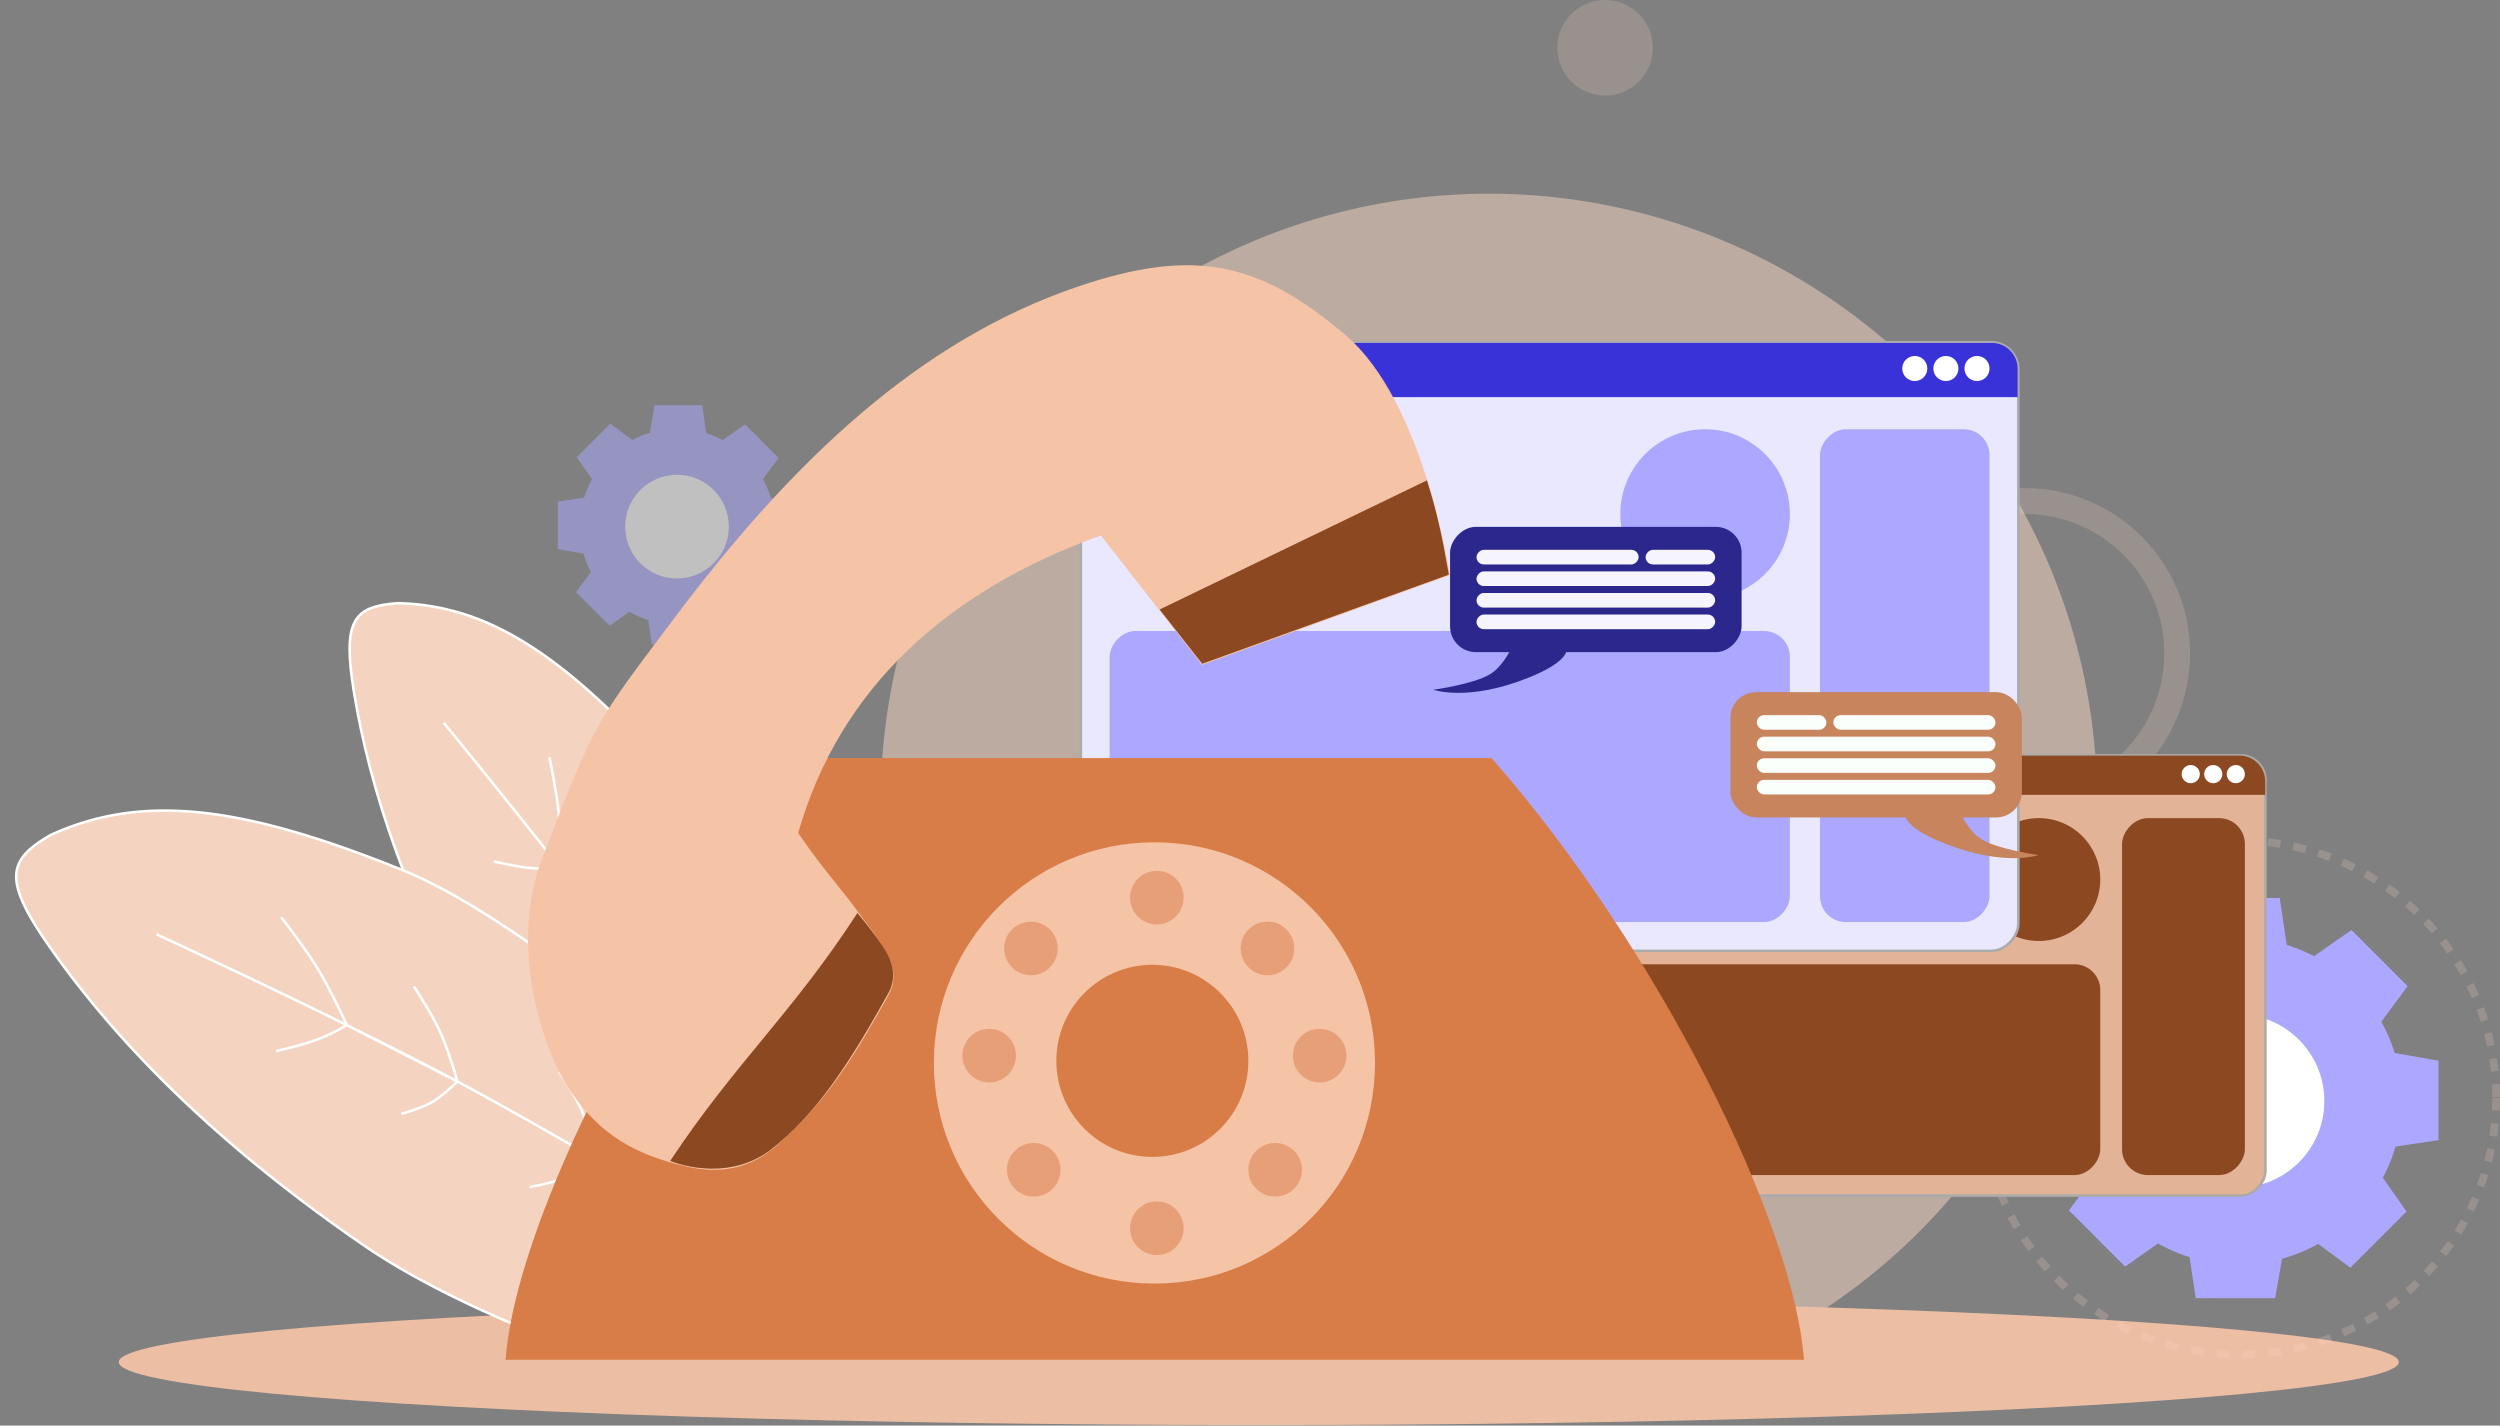 <svg width="968" height="552" viewBox="0 0 968 552" fill="none" xmlns="http://www.w3.org/2000/svg"><rect x="0" y="0" width="968" height="552" fill="#808080" stroke="none"/><circle opacity=".47" cx="576.5" cy="310.5" r="235.5" fill="#FFDBC6"/><ellipse rx="441.426" ry="24.391" transform="matrix(-1 0 0 1 487.409 527.391)" fill="#ECBEA4"/><circle opacity=".2" cx="784" cy="253" r="59" stroke="#FFDBC6" stroke-width="10"/><g clip-path="url(#clip0)"><path d="M295.785 522.506l45.533-60.263s-44.957-122.358-84.404-165.742c-39.447-43.384-68.37-62.223-102.966-62.945-17.018 1.261-21.51 6.454-16.839 34.774 6.067 36.794 20.469 82.276 52.084 137.706 31.615 55.431 106.592 116.47 106.592 116.47z" fill="#F4D4C1"/><path d="M171.803 279.872s22.462 27.241 45.096 56.238m92.676 132.453s-16.831-25.937-36.001-54.224M242.55 369.89c-7.647-10.473-16.663-22.265-25.651-33.78m25.651 33.78l-25.651-33.78m25.651 33.78c7.934 10.867 17.018 23.906 25.884 36.892 1.725 2.526 3.442 5.051 5.14 7.557M242.55 369.89s-6.582 2.252-10.882 2.57c-4.3.319-11.142-.939-11.142-.939m22.024-1.631s1.9-10.814 2.038-17.791c.139-6.978-1.328-17.942-1.328-17.942m-26.361 1.953c-11.012.815-16.484-.585-25.688-2.549m25.688 2.549s.225-13.221-.593-21.607c-.817-8.387-3.592-21.344-3.592-21.344m60.86 121.18s-8.456 1.229-13.234.981c-4.779-.249-11.239-2.255-11.239-2.255m24.473 1.274s2.575-10.222 2.916-16.533c.342-6.312-1.168-15.79-1.168-15.79m65.996 80.227l-45.533 60.263s-74.977-61.039-106.592-116.47c-31.615-55.43-46.017-100.912-52.084-137.706-4.671-28.32-.179-33.513 16.839-34.774 34.596.722 63.519 19.561 102.966 62.945 39.447 43.384 84.404 165.742 84.404 165.742z" stroke="#fff"/><path d="M306.557 548.234l16.789-83.912S217.253 361.639 155.654 336.811c-61.6-24.828-100.38-29.799-136.03-13.493-16.742 9.67-18.768 17.181-.063 43.773 24.301 34.548 61.381 73.854 120.92 114.83 59.539 40.977 166.076 66.313 166.076 66.313z" fill="#F4D4C1"/><path d="M60.638 361.774s36.325 16.727 73.689 35.159m159.747 89.475s-29.939-18.169-63.42-37.584m-53.53-30.064c-12.956-6.918-27.959-14.507-42.797-21.827m42.797 21.827l-42.797-21.827m42.797 21.827c13.443 7.177 29.129 16.005 44.566 24.886a2957.09 2957.09 0 018.964 5.178m-53.53-30.064s-5.606 5.539-9.837 7.982c-4.23 2.444-11.829 4.531-11.829 4.531m21.666-12.513s-3.385-11.969-6.678-19.155c-3.293-7.187-10.186-17.651-10.186-17.651m-25.933 14.979c-10.833 6.257-17.105 7.524-27.462 10.055m27.462-10.055s-6.278-13.598-11.24-21.752c-4.962-8.153-14.172-20.005-14.172-20.005m121.739 93.648s-8.021 5.419-13.019 7.52c-4.998 2.1-12.576 3.236-12.576 3.236m25.595-10.756s-2.404-11.697-5.163-18.305c-2.758-6.607-8.964-15.533-8.964-15.533m106.819 49.336l-16.789 83.912s-106.537-25.336-166.076-66.313c-59.538-40.976-96.619-80.282-120.92-114.83-18.705-26.592-16.679-34.103.063-43.773 35.65-16.306 74.43-11.335 136.03 13.493 61.599 24.828 167.692 127.511 167.692 127.511z" stroke="#fff"/></g><path d="M882.7 347.695h-30.746l-3.14 17.955a62.827 62.827 0 00-11.293 4.562l-14.259-10.543-21.74 21.749 9.931 14.15a62.943 62.943 0 00-5.137 11.974l-17.035 2.557v30.758l16.611 2.908a62.853 62.853 0 004.781 11.955l-9.57 12.953 21.741 21.749 12.748-8.954a62.916 62.916 0 0012.205 5.303l2.384 15.898h30.745l2.674-15.287a62.85 62.85 0 0014.002-5.757l12.463 9.216 21.74-21.75-9.169-13.063a62.946 62.946 0 004.891-12.079l16.664-2.501V410.69l-16.981-2.973a62.98 62.98 0 00-5.166-12.104l10.179-13.777-21.741-21.749-14.464 10.16a62.85 62.85 0 00-10.591-4.365l-2.727-18.187z" fill="#ACA8FF"/><ellipse rx="33.548" ry="33.562" transform="matrix(-1 0 0 1 866.434 426.309)" fill="#fff"/><circle opacity=".2" cx="867" cy="425" r="99.5" stroke="#FFDBC6" stroke-width="3" stroke-dasharray="5 5"/><g opacity=".5"><path d="M271.868 156.876h-18.394l-1.879 10.741a37.6 37.6 0 00-6.756 2.73l-8.53-6.308-13.006 13.012 5.941 8.465a37.587 37.587 0 00-3.073 7.164l-10.192 1.529v18.402l9.938 1.74a37.665 37.665 0 002.86 7.152l-5.725 7.749 13.006 13.012 7.627-5.357a37.62 37.62 0 007.302 3.172l1.426 9.511h18.394l1.6-9.145a37.641 37.641 0 008.376-3.444l7.457 5.513 13.006-13.011-5.485-7.816a37.65 37.65 0 002.925-7.226l9.97-1.496v-18.402l-10.159-1.778a37.671 37.671 0 00-3.091-7.242l6.09-8.242-13.007-13.012-8.653 6.079a37.647 37.647 0 00-6.336-2.612l-1.632-10.88z" fill="#ACA8FF"/><ellipse rx="20.071" ry="20.079" transform="matrix(-1 0 0 1 262.137 203.907)" fill="#fff"/></g><rect x="-.5" y=".5" width="262.657" height="170.433" rx="9.5" transform="matrix(-1 0 0 1 876.657 292)" fill="#E3B397" stroke="#ABABAB"/><ellipse rx="23.777" ry="23.787" transform="matrix(-1 0 0 1 789.443 340.559)" fill="#8C4820"/><path d="M877.094 302.563c0-5.523-4.477-10-10-10H624.562c-5.522 0-10 4.477-10 10v5.201h262.532v-5.201z" fill="#8C4820"/><ellipse rx="3.517" ry="3.519" transform="matrix(-1 0 0 1 865.698 299.741)" fill="#fff"/><ellipse rx="3.517" ry="3.519" transform="matrix(-1 0 0 1 856.975 299.741)" fill="#fff"/><ellipse rx="3.517" ry="3.519" transform="matrix(-1 0 0 1 848.252 299.741)" fill="#fff"/><rect width="47.554" height="138.216" rx="10" transform="matrix(-1 0 0 1 869.215 316.772)" fill="#8C4820"/><rect width="190.779" height="81.635" rx="10" transform="matrix(-1 0 0 1 813.22 373.353)" fill="#8C4820"/><rect x="-.5" y=".5" width="363" height="235.677" rx="10.5" transform="matrix(-1 0 0 1 781 132)" fill="#E9E8FF" stroke="#ABABAB"/><ellipse rx="32.826" ry="32.839" transform="matrix(-1 0 0 1 660.213 199.039)" fill="#ACA8FF"/><path d="M781.223 142.777c0-5.522-4.477-10-10-10H428.777c-5.523 0-10 4.477-10 10v10.987h362.446v-10.987z" fill="#3A32D9"/><ellipse rx="4.856" ry="4.858" transform="matrix(-1 0 0 1 765.49 142.687)" fill="#fff"/><ellipse rx="4.856" ry="4.858" transform="matrix(-1 0 0 1 753.447 142.687)" fill="#fff"/><ellipse rx="4.856" ry="4.858" transform="matrix(-1 0 0 1 741.404 142.687)" fill="#fff"/><rect width="65.652" height="190.818" rx="10" transform="matrix(-1 0 0 1 770.346 166.2)" fill="#ACA8FF"/><rect width="263.385" height="112.703" rx="10" transform="matrix(-1 0 0 1 693.039 244.314)" fill="#ACA8FF"/><path d="M447.132 293.522h130.394c65.332 74.387 117.328 180.982 120.965 232.999H195.774c3.637-52.017 55.633-158.612 120.964-232.999h130.394z" fill="#D97D48"/><ellipse rx="85.403" ry="85.437" transform="matrix(-1 0 0 1 446.997 411.571)" fill="#F5C3A6"/><ellipse rx="37.178" ry="37.194" transform="matrix(-1 0 0 1 446.189 410.763)" fill="#D97D48"/><ellipse opacity=".5" rx="10.372" ry="10.376" transform="matrix(-1 0 0 1 447.94 347.561)" fill="#D97D48"/><ellipse opacity=".5" rx="10.372" ry="10.376" transform="matrix(-1 0 0 1 447.94 475.582)" fill="#D97D48"/><ellipse opacity=".5" rx="10.372" ry="10.377" transform="matrix(-1 0 0 1 493.74 452.942)" fill="#D97D48"/><ellipse opacity=".5" rx="10.372" ry="10.377" transform="matrix(-1 0 0 1 400.255 452.942)" fill="#D97D48"/><ellipse opacity=".5" rx="10.372" ry="10.377" transform="matrix(-1 0 0 1 399.177 367.235)" fill="#D97D48"/><ellipse opacity=".5" rx="10.372" ry="10.377" transform="matrix(-1 0 0 1 490.776 367.235)" fill="#D97D48"/><ellipse opacity=".5" rx="10.372" ry="10.377" transform="matrix(-1 0 0 1 510.982 408.741)" fill="#D97D48"/><ellipse opacity=".5" rx="10.372" ry="10.377" transform="matrix(-1 0 0 1 383.013 408.741)" fill="#D97D48"/><path d="M465.452 257.449l-39.199-50.131c-58.731 21.158-101.028 58.486-117.193 115.22 10.372 15.228 14.818 18.866 26.402 34.903 5.696 7.884 14.314 17.609 8.621 27.76-12.393 22.101-22.876 40.256-43.24 58.216-10.237 9.029-21.725 11.436-35.831 8.086-18.724-4.447-32.127-11.703-43.779-28.434-11.45-16.441-24.201-56.881-11.45-90.29C230.5 278.5 231 279.5 260.432 240.2c46.78-62.464 96.034-108.568 156.93-129.235 45.665-15.497 70.72-9.163 103.588 18.732 30.571 25.945 40.411 92.984 40.411 92.984l-95.909 34.768z" fill="#F5C3A6"/><path d="M449 236l103.5-50c4.041 12.667 5.941 22.216 8.5 36.5L465.5 257 449 236zM259.5 449.5c25.594-38.541 47.04-56.785 72.5-96 0 0 6.156 7.444 9.794 12.835 3.91 5.794 5.574 12.101 2.206 18.165-14.403 25.938-27.546 46.85-46 61-17.647 12.937-38.5 4-38.5 4z" fill="#8C4820"/><rect x="670" y="268" width="112.882" height="48.513" rx="10" fill="#C8845C"/><rect x="680.238" y="276.894" width="26.941" height="5.66" rx="2.83" fill="#FBFFFB"/><rect x="709.872" y="276.894" width="62.772" height="5.66" rx="2.83" fill="#FBFFFB"/><rect x="680.238" y="285.249" width="92.407" height="5.66" rx="2.83" fill="#FBFFFB"/><rect x="680.238" y="293.604" width="92.407" height="5.66" rx="2.83" fill="#FBFFFB"/><rect x="680.238" y="301.959" width="92.407" height="5.66" rx="2.83" fill="#FBFFFB"/><path d="M752.708 326.485c23.439 9.325 36.64 4.582 36.64 4.582s-15.172-2.042-21.822-5.929c-4.654-2.721-7.678-8.894-7.678-8.894h-21.957s.156 4.409 14.817 10.241z" fill="#C8845C"/><rect width="112.882" height="48.513" rx="10" transform="matrix(-1 0 0 1 674.348 204)" fill="#2C278C"/><rect width="26.941" height="5.66" rx="2.83" transform="matrix(-1 0 0 1 664.111 212.894)" fill="#F6F5FF"/><rect width="62.772" height="5.66" rx="2.83" transform="matrix(-1 0 0 1 634.476 212.894)" fill="#F6F5FF"/><rect width="92.407" height="5.66" rx="2.83" transform="matrix(-1 0 0 1 664.111 221.249)" fill="#F6F5FF"/><rect width="92.407" height="5.66" rx="2.83" transform="matrix(-1 0 0 1 664.111 229.604)" fill="#F6F5FF"/><rect width="92.407" height="5.66" rx="2.83" transform="matrix(-1 0 0 1 664.111 237.959)" fill="#F6F5FF"/><path d="M591.64 262.485c-23.439 9.325-36.64 4.582-36.64 4.582s15.172-2.042 21.822-5.929c4.654-2.721 7.678-8.894 7.678-8.894h21.957s-.156 4.409-14.817 10.241z" fill="#2C278C"/><circle opacity=".2" cx="621.5" cy="18.5" r="18.5" fill="#FFDBC6"/><defs><clipPath id="clip0"><path fill="#fff" transform="matrix(-1 0 0 1 355 221)" d="M0 0h355v303H0z"/></clipPath></defs></svg>